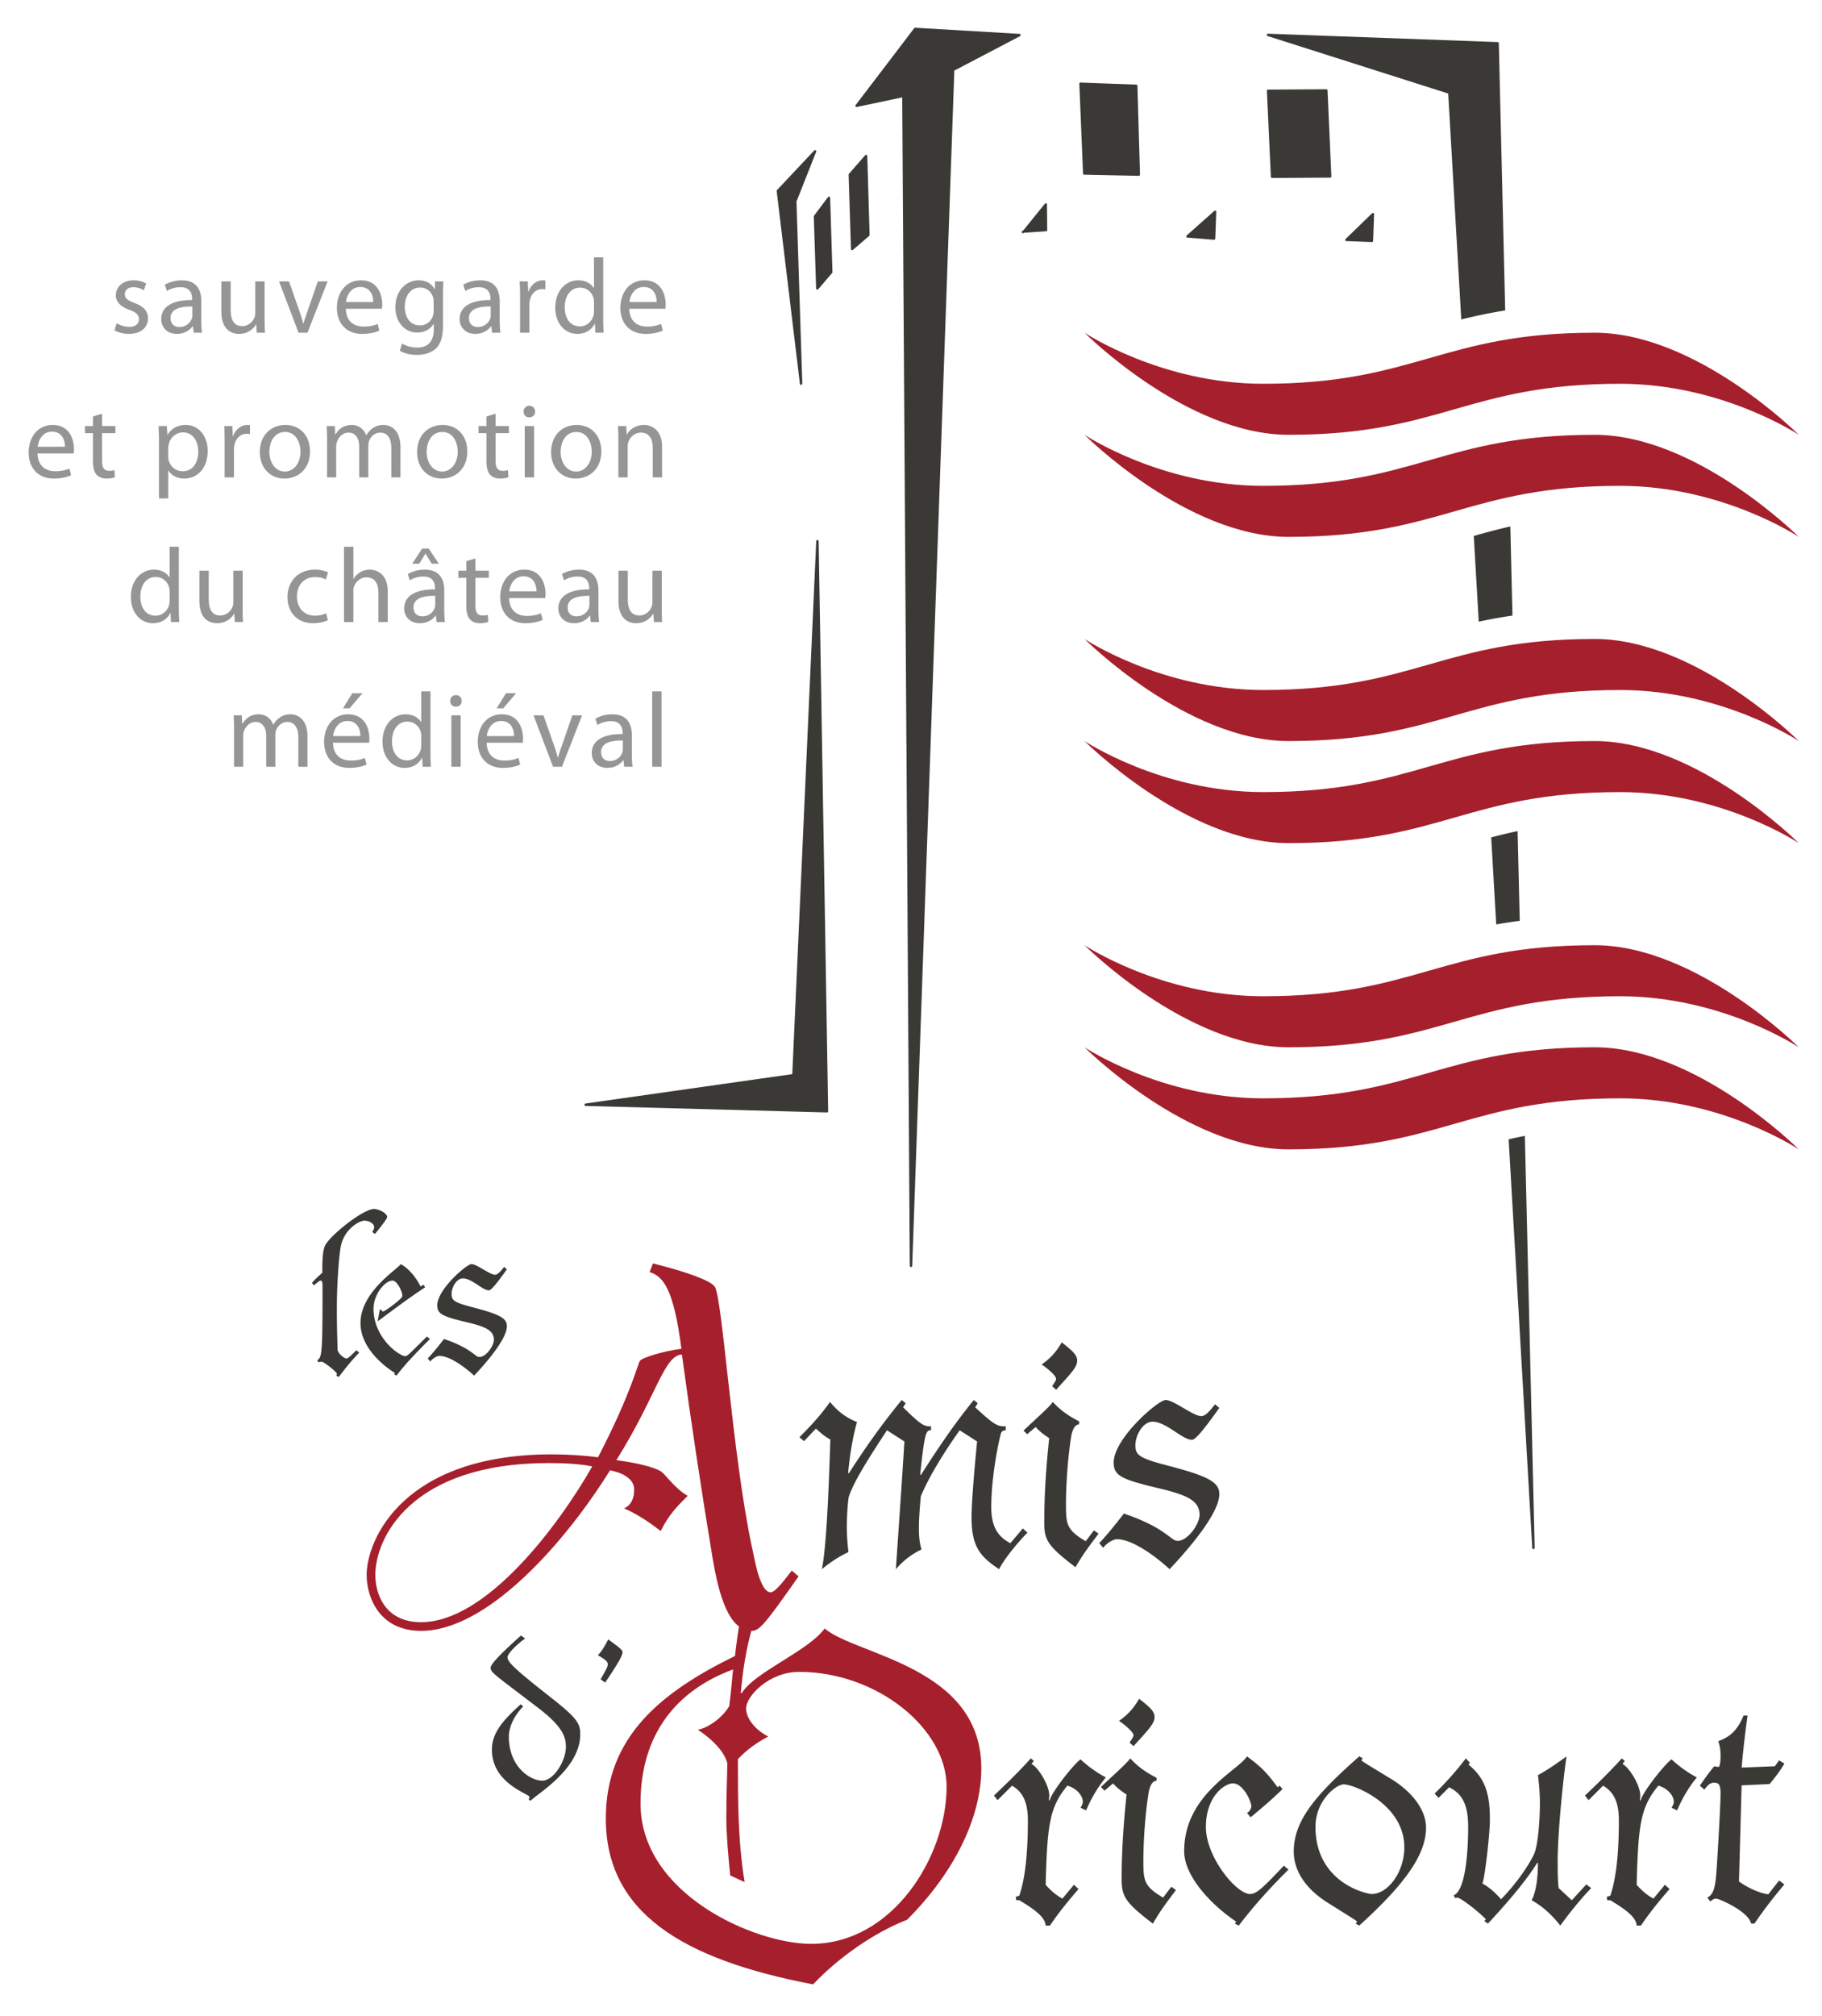 <svg xmlns="http://www.w3.org/2000/svg" width="378" height="418"><path fill="#A61F2C" d="M135.47 261.997c7.101 1.8 11.801 3.5 12.801 4.8 1.6 2.101 3.6 34.603 7.701 53.904l.7 3.299c.8 3.701 1.9 6.201 3.2 6.201.8 0 2.1-1.5 4.4-4.5l1.4 1.199c-6.801 9.701-8.101 11.301-9.701 11.301-4.601 0-6.801-6.9-8.201-15.5-2.3-13.901-4.4-27.803-6.3-41.803-3.7.1-5.3 8.7-13.601 21.9 3.8.5 7.5 1.301 9.201 2.301 1 .6 2.8 3.5 5.601 5.1-2.3 2.301-3.9 3.9-5.601 7.301-2.2-1.699-4.8-3.5-7.601-4.7 1.4-.6 2.1-2 2.1-3.899 0-2.101-2.1-3.4-5-4.001-9.401 15.101-25.501 33.302-39.203 33.302-8.7 0-11.3-7-11.3-11.601 0-7.3 7.6-25.001 38.402-25.001 3.1 0 6.5.199 9.601.6 6.9-13.301 8.2-19.301 8.7-20.001s4.9-2 8.601-2.501c-1.6-12.3-3.7-15-6.601-15.9l.701-1.801zM122.869 304.1c-2.3-.5-5.8-.7-9-.7-28.702 0-36.002 15.601-36.002 23.201 0 3.8 1.9 9.801 9.5 9.801 13.501-.001 28.502-20.002 35.502-32.302z"/><path fill="#3A3936" d="M184.013 296.602c-3.755 5.734-6.827 10.514-7.919 13.791-.205 1.023-.409 4.096-.409 6.075 0 1.298.068 3.276.341 5.394-1.912.887-3.687 2.048-5.53 3.55 1.092-4.847 1.57-20.89 1.775-26.897-1.297-.683-2.048-1.434-3.004-2.253l-2.458 2.595-.956-.82c2.458-2.457 4.301-4.438 6.349-7.305 1.639 1.98 3.345 3.277 5.598 4.165-.819 2.867-1.434 6.349-1.843 10.513l.136.137c3.55-5.529 7.1-10.514 10.991-15.224l.819.683-.546.819c3.96 3.96 4.506 3.96 5.803 3.96v.818c-.956 0-1.297 0-2.253 9.148l.136.137c3.755-5.871 7.032-10.719 10.991-15.565l.819.683-.546.819c4.233 3.96 4.779 3.96 6.349 3.96v.818c-.614 0-.888.273-1.024.752-.75 2.799-1.979 9.625-1.979 15.087 0 3.823 1.093 6.075 3.96 7.577l2.594-3.072.956.889c-2.116 2.115-4.983 5.666-5.871 7.577-4.301-2.799-5.734-5.052-5.734-10.923 0-2.936.683-10.923 1.16-15.564l-3.618-2.322c-2.867 4.028-6.144 9.148-8.056 13.654-.273 2.73-.409 5.119-.409 6.621 0 1.639.136 3.141.546 4.438-1.843.889-3.618 2.117-5.325 4.097.614-8.875 1.229-17.682 1.775-26.487l-3.618-2.325zM226.955 317.355l.955.683c-1.775 2.39-3.141 4.097-4.778 6.964-5.939-4.506-6.485-5.734-6.485-9.354 0-6.28.478-12.288 1.023-17.408-1.229-.818-2.116-1.502-2.799-2.32l-1.775 1.502-.75-.752c2.867-2.73 5.393-4.915 6.076-5.939 1.706 1.844 3.344 2.936 5.461 4.028v.614c-.751 0-1.365.888-1.639 2.458-.546 3.276-1.092 9.079-1.092 14.2 0 4.027.137 5.256 4.096 7.577l1.707-2.253zm-8.67-29.901c.546-.819.818-1.229.818-1.502 0-.614-1.434-1.911-3.004-3.004 1.639-1.092 3.072-2.594 4.165-4.573 2.594 1.979 3.208 2.799 3.208 3.754 0 1.297-.887 2.254-4.369 6.076l-.818-.751zM228.047 320.018c1.912-2.048 3.482-4.027 5.121-6.144 8.807 3.003 9.693 5.666 11.127 5.666 2.186 0 4.574-3.55 4.574-5.394 0-3.004-2.73-4.164-8.533-5.529-7.715-1.844-9.285-2.594-9.285-5.324 0-4.984 9.217-12.972 10.787-12.972 1.639 0 5.734 3.345 7.373 3.345.75 0 1.57-.75 2.867-2.457l.887.751c-3.345 4.71-4.982 6.622-5.666 6.622-2.048 0-5.324-3.755-8.191-3.755-1.98 0-3.551 2.799-3.551 4.847 0 1.98.547 2.662 6.623 4.232 8.396 2.186 10.785 3.414 10.785 5.939 0 4.574-8.396 13.518-10.309 15.565-3.208-2.936-7.85-6.212-10.922-6.212-.956 0-2.321 1.023-2.867 1.774l-.82-.954zM64.71 266.057c.585-.721 1.395-1.44 2.16-2.115 0-2.115 0-3.915.45-5.355.63-2.024 7.965-7.874 10.26-7.874 1.035 0 2.745.899 2.745 1.665 0 .359-1.26 1.935-2.52 3.51l-.585-.405c.225-.315.405-.675.405-1.034 0-.496-.72-1.306-2.07-1.306-.99 0-3.915 1.62-4.77 4.95-.405 1.574-.9 7.83-.9 13.139 0 4.996.135 7.2.135 8.551 0 .854 1.395 1.935 1.845 1.935.27 0 .585-.226 2.07-1.71l.585.494c-1.755 1.846-2.7 3.016-4.23 5.041l-.54-.271a.513.513 0 0 0 .135-.36c0-.449-2.745-2.52-3.105-2.52-.27 0-.495.045-.63.135l-.36-.404c.99-.721 1.125-1.035 1.125-15.3 0-.99-.09-1.26-.45-1.26-.18 0-1.035.72-1.305.989l-.45-.495z"/><path fill="#3A3936" d="M89.189 277.666c-2.07 2.115-4.86 4.859-6.93 7.604l-.494-.27.18-.27c-2.475-1.529-7.155-5.31-7.155-10.35 0-6.435 7.47-11.024 8.37-12.239 1.53.899 2.97 2.43 4.095 4.635l.63-.36.315.54c-3.24 2.16-4.41 3.015-9.854 7.065l.45-2.431h.315c.045.315.18.36.405.36.36 0 3.959-2.655 3.959-3.15 0-1.125-1.17-3.239-2.025-3.239-1.575 0-3.959 2.835-3.959 5.85 0 6.03 5.354 9.81 6.569 9.81.27 0 .54-.18 1.125-.721l3.375-3.329.629.495zM88.74 281.716c1.26-1.351 2.295-2.655 3.375-4.05 5.805 1.979 6.39 3.734 7.335 3.734 1.44 0 3.015-2.34 3.015-3.555 0-1.98-1.8-2.744-5.625-3.645-5.085-1.215-6.12-1.71-6.12-3.51 0-3.285 6.075-8.55 7.109-8.55 1.08 0 3.78 2.204 4.86 2.204.495 0 1.035-.494 1.89-1.619l.585.494c-2.205 3.105-3.285 4.365-3.735 4.365-1.35 0-3.51-2.475-5.4-2.475-1.305 0-2.34 1.845-2.34 3.195 0 1.305.36 1.754 4.365 2.789 5.535 1.44 7.11 2.25 7.11 3.915 0 3.015-5.535 8.909-6.795 10.26-2.115-1.935-5.175-4.095-7.2-4.095-.63 0-1.53.675-1.89 1.17l-.539-.627zM108.945 339.791c-1.98 1.395-3.645 3.194-3.645 3.869 0 .99 1.215 2.25 9 8.369 5.58 4.365 6.075 5.445 6.075 7.65 0 7.47-9.81 12.824-10.26 13.77l-.45-.27a.867.867 0 0 0 .18-.541c0-.629-7.785-2.744-7.785-9.764 0-2.881 1.35-5.355 5.985-9.45l.495.45c-1.89 1.936-2.97 4.275-2.97 6.255 0 6.3 4.455 9.134 6.93 9.134 2.43 0 4.905-4.184 4.905-6.975 0-1.935-.495-4.139-5.85-8.189l-5.85-4.455c-3.42-2.609-3.915-3.059-3.915-3.779 0-.945 3.15-3.869 6.3-6.705l.855.631zM124.604 348.25c1.35-2.385 1.485-2.654 1.485-3.15 0-.404-.27-.854-2.07-1.844.855-.811 1.62-2.205 2.16-3.285 2.52 1.8 2.97 2.25 2.97 2.609 0 .676-.54 1.801-3.6 6.346l-.945-.676z"/><path fill="#A61F2C" d="M156.186 337.104c-1.4 4.7-2.1 9.401-2.5 14.001h.2c2.7-4.4 13.801-8.701 17.201-13.4 6.5 5.6 32.502 7.801 32.502 29.002 0 10-5.4 21.4-15.401 31.401-6.701 2.601-14.101 7.7-19.501 13.401-27.302-5.201-43.002-15.002-43.002-34.402 0-17.002 11.5-26.201 26.802-33.702.3-2.8.7-5.501 1.2-8.301l2.499 2zm-4.7 51.804c-.4-4.101-.8-8.501-.8-12.001 0-5.4.2-8.801.2-11.301-.7-2.5-3.101-4.9-6.101-6.9 2.2-.399 5.2-2.601 6.5-4.9.4-3.101.6-5.601.8-7.601-11.701 4.301-19.201 13.4-19.201 27.802 0 18.802 23.702 29.103 35.402 29.103 16.901 0 28.102-18.102 28.102-32.603 0-12.001-14.401-23.802-30.602-23.802-6.201 0-11.001 5-11.001 7.601 0 2.101 2 4.501 4.601 5.8-2.4 1.301-4.3 2.601-6.3 4.701 0 8.5 0 17.001 1.4 25.502l-3-1.401z"/><path fill="#3A3936" d="M222.805 390.854l.955.888c-2.185 2.526-4.096 4.847-5.939 7.577h-.887c-.068-1.843-2.731-3.617-5.462-5.256h-.614l-.137-.684.751-.272c.751-2.185 1.774-6.485 1.774-15.634 0-3.822-1.092-5.871-3.276-7.168l-3.004 3.004-.751-.955c2.662-2.526 5.325-5.121 7.646-7.715l.614.547-.478.613c1.365.684 3.686 4.369 3.686 6.555 0 .341-.068.75-.068 1.023h.137c.479-1.844 5.053-7.578 6.418-8.533a24.984 24.984 0 0 0 5.256 3.754c-1.775 2.117-3.141 4.574-4.096 6.828l-1.16-.547c.272-.41.478-.888.478-1.229 0-1.297-1.366-2.867-3.209-3.346-3.755 4.506-4.164 8.261-4.505 20.549 1.023 1.16 2.184 2.185 3.48 2.867l2.391-2.866z"/><path fill="#3A3936" d="M243.012 391.264l.955.682c-1.775 2.391-3.141 4.097-4.778 6.964-5.939-4.506-6.485-5.734-6.485-9.353 0-6.281.478-12.289 1.023-17.408-1.229-.819-2.116-1.502-2.799-2.321l-1.775 1.502-.75-.751c2.867-2.73 5.393-4.916 6.076-5.939 1.706 1.844 3.344 2.936 5.461 4.027v.615c-.751 0-1.365.887-1.639 2.457-.546 3.277-1.092 9.08-1.092 14.2 0 4.028.137 5.257 4.096 7.577l1.707-2.252zm-8.67-29.903c.546-.818.818-1.229.818-1.502 0-.613-1.434-1.91-3.004-3.004 1.639-1.092 3.072-2.594 4.165-4.573 2.594 1.979 3.208 2.799 3.208 3.755 0 1.297-.887 2.253-4.369 6.076l-.818-.752zM256.188 398.909l.273-.409c-5.462-3.688-10.787-9.559-10.787-14.609 0-11.742 11.128-16.658 13.039-19.662 2.526 1.912 3.824 2.936 6.35 6.418l.41-.342.613.684c-2.047 2.047-4.096 3.754-6.621 5.871l-.752-.889c.615-.341.889-1.023.889-1.365 0-1.092-1.707-4.778-3.824-4.778-1.638 0-5.598 2.595-5.598 9.079 0 6.145 6.281 13.859 9.148 13.859 1.297 0 2.457-1.024 7.031-5.871l.956.818c-3.276 3.209-7.169 7.441-10.309 11.605l-.818-.409zM281.242 398.909c.137-.137.273-.272.273-.409s-.684-.547-6.008-3.892c-4.916-3.072-7.1-6.896-7.1-10.649 0-6.486 4.642-11.811 13.585-19.73l.751.41c-.137.137-.273.273-.273.41s.684.545 6.076 3.822c3.822 2.321 7.305 6.008 7.305 10.172 0 5.529-4.369 11.674-13.858 20.275l-.751-.409zm-2.457-28.878c-1.57 0-5.871 3.346-5.871 8.807 0 11.537 10.513 13.928 11.674 13.928 3.344 0 6.758-4.506 6.758-9.695 0-8.943-10.514-13.04-12.561-13.04zM329.098 390.785l1.024.751c-2.116 2.185-4.438 5.052-6.417 7.782-1.775-2.252-3.619-3.959-5.939-5.256 1.023-1.98 1.297-5.053 1.297-7.646l-.137-.137c-2.252 3.688-6.28 8.397-10.24 12.63l-.75-.546.341-.342c-1.774-1.844-5.325-4.506-5.939-4.506-.137 0-.341.068-.409.137l-.342-.614c2.39-.956 3.004-8.67 3.004-14.2 0-4.573-1.229-6.895-3.959-8.191l-2.186 2.185-.818-.888c2.32-2.253 4.642-4.848 6.484-7.305l.82.888-.273.409c3.822 3.072 4.438 6.759 4.438 11.469 0 3.004-1.092 12.426-1.57 13.176 1.502.82 2.662 1.912 3.891 3.277 3.619-3.687 6.213-7.852 6.896-9.489.819-1.979 1.161-7.305 1.161-10.444 0-2.117-.205-4.302-.41-5.803 2.116-1.161 3.959-2.459 5.939-3.893-.683 4.438-1.844 15.771-1.844 21.777 0 1.639 0 3.961.205 5.53l2.73 2.526 3.003-3.277zM345.416 390.854l.955.888c-2.185 2.526-4.096 4.847-5.939 7.577h-.887c-.068-1.843-2.731-3.617-5.462-5.256h-.614l-.137-.684.751-.272c.751-2.185 1.774-6.485 1.774-15.634 0-3.822-1.092-5.871-3.276-7.168l-3.004 3.004-.751-.955c2.662-2.526 5.325-5.121 7.646-7.715l.614.547-.478.613c1.365.684 3.686 4.369 3.686 6.555 0 .341-.068.75-.068 1.023h.137c.479-1.844 5.053-7.578 6.418-8.533a24.984 24.984 0 0 0 5.256 3.754c-1.775 2.117-3.141 4.574-4.096 6.828l-1.16-.547c.272-.41.478-.888.478-1.229 0-1.297-1.366-2.867-3.209-3.346-3.755 4.506-4.164 8.261-4.505 20.549 1.023 1.16 2.184 2.185 3.48 2.867l2.391-2.866zM369.104 389.967l1.093.818c-2.254 2.662-4.165 5.12-6.213 8.124h-.683c-.614-2.595-6.69-5.188-7.305-5.188-.341 0-.751.205-1.161.615l-.614-.82c1.161-.682 1.57-1.639 1.843-4.915.273-3.55.889-14.269.889-16.657 0-1.912-.41-2.253-1.365-2.253-.615 0-1.161.272-1.98 1.434l-.955-.819c.887-1.297 1.843-2.662 3.004-4.027.272.068.613.137.887.137.205 0 .41-.888.41-2.186 0-1.229-.137-2.252-.479-3.14 2.458-.956 3.892-2.116 5.257-5.325h.819c-.479 3.551-.888 6.896-1.229 10.787l6.895-.273.888-1.229 1.093.682c-.889 1.502-1.98 2.936-3.072 4.232l-5.803.273-.547 19.935c1.707 1.229 4.096 2.39 6.076 2.663l2.252-2.868z"/><path fill="#969595" d="M24.208 67.042c.595.352 1.606.748 2.575.748 1.386 0 2.046-.683 2.046-1.584 0-.925-.55-1.408-1.958-1.937-1.937-.704-2.839-1.738-2.839-3.015 0-1.716 1.408-3.124 3.675-3.124 1.078 0 2.024.285 2.597.66l-.463 1.408a4.115 4.115 0 0 0-2.178-.639c-1.145 0-1.761.66-1.761 1.452 0 .88.616 1.276 2.003 1.826 1.826.683 2.794 1.606 2.794 3.19 0 1.893-1.474 3.213-3.96 3.213-1.167 0-2.245-.309-2.993-.748l.462-1.45zM41.765 66.447c0 .925.044 1.826.154 2.553h-1.738l-.154-1.342h-.065c-.595.836-1.738 1.584-3.257 1.584-2.156 0-3.256-1.519-3.256-3.059 0-2.574 2.288-3.982 6.402-3.961v-.22c0-.858-.242-2.464-2.42-2.442-1.013 0-2.047.286-2.795.792l-.439-1.298c.88-.55 2.178-.924 3.521-.924 3.256 0 4.048 2.222 4.048 4.334v3.983zm-1.87-2.882c-2.112-.044-4.511.33-4.511 2.398 0 1.276.837 1.848 1.805 1.848 1.408 0 2.311-.88 2.618-1.782a2.18 2.18 0 0 0 .088-.616v-1.848zM54.899 66.073c0 1.122.021 2.091.088 2.927h-1.716l-.11-1.738h-.044c-.484.858-1.628 1.98-3.521 1.98-1.672 0-3.675-.946-3.675-4.665V58.35h1.937v5.875c0 2.024.638 3.41 2.376 3.41 1.299 0 2.2-.902 2.553-1.782.11-.264.176-.616.176-.99V58.35H54.9v7.723zM59.958 58.351l2.09 5.963c.353.99.639 1.87.858 2.75h.066c.241-.88.55-1.76.901-2.75l2.068-5.963h2.024L63.786 69h-1.848L57.89 58.351h2.068zM71.75 64.027c.044 2.618 1.694 3.696 3.652 3.696 1.386 0 2.244-.242 2.948-.55l.353 1.386c-.683.309-1.87.683-3.564.683-3.279 0-5.237-2.179-5.237-5.391 0-3.213 1.893-5.721 4.995-5.721 3.498 0 4.4 3.036 4.4 4.994 0 .396-.022.683-.066.902H71.75zm5.677-1.386c.021-1.21-.506-3.124-2.685-3.124-1.98 0-2.816 1.782-2.971 3.124h5.656zM91.903 67.438c0 2.465-.506 3.938-1.519 4.885-1.056.946-2.553 1.276-3.895 1.276-1.276 0-2.685-.308-3.542-.88l.483-1.496c.704.462 1.805.857 3.125.857 1.979 0 3.433-1.034 3.433-3.74v-1.166h-.045c-.571.99-1.738 1.782-3.388 1.782-2.641 0-4.533-2.244-4.533-5.192 0-3.609 2.354-5.633 4.819-5.633 1.848 0 2.838.945 3.322 1.826h.044l.065-1.606h1.717c-.066.748-.088 1.628-.088 2.904v6.183zm-1.936-4.885c0-.33-.022-.616-.11-.857-.352-1.145-1.275-2.068-2.706-2.068-1.849 0-3.169 1.562-3.169 4.026 0 2.09 1.078 3.828 3.146 3.828 1.211 0 2.289-.748 2.685-1.979.11-.33.154-.704.154-1.034v-1.916zM103.672 66.447c0 .925.044 1.826.154 2.553h-1.738l-.154-1.342h-.065c-.594.836-1.738 1.584-3.257 1.584-2.156 0-3.256-1.519-3.256-3.059 0-2.574 2.288-3.982 6.402-3.961v-.22c0-.858-.242-2.464-2.42-2.442-1.013 0-2.047.286-2.795.792l-.439-1.298c.88-.55 2.178-.924 3.521-.924 3.256 0 4.048 2.222 4.048 4.334v3.983zm-1.87-2.882c-2.112-.044-4.511.33-4.511 2.398 0 1.276.837 1.848 1.805 1.848 1.408 0 2.311-.88 2.618-1.782a2.18 2.18 0 0 0 .088-.616v-1.848zM107.896 61.673c0-1.254-.022-2.332-.088-3.322h1.694l.088 2.112h.065c.484-1.431 1.673-2.332 2.971-2.332.198 0 .352.021.528.044v1.826c-.198-.044-.396-.044-.66-.044-1.364 0-2.333 1.012-2.597 2.464a5.815 5.815 0 0 0-.065.902V69h-1.937v-7.327zM125.145 53.378V66.25c0 .945.044 2.023.088 2.75h-1.716l-.088-1.849h-.066c-.572 1.188-1.848 2.091-3.586 2.091-2.574 0-4.577-2.179-4.577-5.413-.021-3.542 2.2-5.698 4.774-5.698 1.65 0 2.729.77 3.213 1.605h.044v-6.358h1.914zm-1.915 9.308c0-.242-.021-.572-.088-.814-.286-1.21-1.342-2.223-2.794-2.223-2.003 0-3.191 1.761-3.191 4.093 0 2.156 1.078 3.938 3.146 3.938 1.299 0 2.486-.88 2.839-2.311.066-.264.088-.527.088-.836v-1.847zM130.556 64.027c.044 2.618 1.694 3.696 3.652 3.696 1.386 0 2.244-.242 2.948-.55l.353 1.386c-.683.309-1.87.683-3.564.683-3.279 0-5.237-2.179-5.237-5.391 0-3.213 1.893-5.721 4.995-5.721 3.498 0 4.4 3.036 4.4 4.994 0 .396-.021.683-.066.902h-7.481zm5.676-1.386c.021-1.21-.506-3.124-2.685-3.124-1.98 0-2.816 1.782-2.971 3.124h5.656zM7.797 94.027c.044 2.618 1.694 3.696 3.652 3.696 1.386 0 2.244-.242 2.948-.55l.353 1.386c-.683.309-1.87.683-3.564.683-3.279 0-5.237-2.179-5.237-5.391 0-3.213 1.893-5.721 4.995-5.721 3.498 0 4.4 3.036 4.4 4.994 0 .396-.022.683-.066.902H7.797zm5.677-1.386c.021-1.21-.506-3.124-2.685-3.124-1.98 0-2.816 1.782-2.971 3.124h5.656zM21.173 85.798v2.553h2.772v1.474h-2.772v5.743c0 1.32.374 2.068 1.452 2.068.528 0 .836-.044 1.122-.132l.088 1.474c-.374.133-.968.265-1.716.265-.902 0-1.628-.309-2.091-.814-.527-.594-.748-1.54-.748-2.794v-5.81h-1.649v-1.474h1.649v-1.98l1.893-.573zM32.986 91.827c0-1.364-.044-2.465-.088-3.477h1.716l.11 1.826h.044c.77-1.298 2.046-2.046 3.784-2.046 2.597 0 4.533 2.178 4.533 5.391 0 3.828-2.354 5.721-4.863 5.721-1.408 0-2.641-.616-3.278-1.673H34.9v5.787h-1.914V91.827zm1.914 2.838c0 .286.022.551.088.792.353 1.343 1.519 2.267 2.904 2.267 2.047 0 3.234-1.672 3.234-4.114 0-2.112-1.122-3.938-3.168-3.938-1.32 0-2.574.924-2.927 2.376-.065.242-.132.528-.132.771v1.846zM46.604 91.673c0-1.254-.022-2.332-.088-3.322h1.694l.088 2.112h.065c.484-1.431 1.673-2.332 2.971-2.332.198 0 .353.021.528.044v1.826c-.198-.044-.396-.044-.66-.044-1.364 0-2.332 1.012-2.597 2.464a5.815 5.815 0 0 0-.065.902V99h-1.937v-7.327zM64.314 93.587c0 3.938-2.75 5.655-5.303 5.655-2.86 0-5.104-2.112-5.104-5.479 0-3.543 2.354-5.633 5.281-5.633 3.059.001 5.126 2.223 5.126 5.457zm-8.426.11c0 2.332 1.32 4.093 3.213 4.093 1.848 0 3.234-1.738 3.234-4.137 0-1.805-.902-4.07-3.19-4.07-2.267 0-3.257 2.112-3.257 4.114zM67.855 91.232c0-1.122-.044-2.002-.088-2.882h1.694l.088 1.738h.065c.595-1.013 1.585-1.958 3.367-1.958 1.43 0 2.53.88 2.992 2.134h.044c.33-.616.77-1.056 1.21-1.386.638-.484 1.32-.748 2.332-.748 1.431 0 3.521.924 3.521 4.62V99h-1.892v-6.007c0-2.068-.771-3.278-2.311-3.278-1.122 0-1.958.813-2.311 1.738a3.305 3.305 0 0 0-.154.968V99H74.52v-6.381c0-1.694-.748-2.904-2.223-2.904-1.188 0-2.09.968-2.398 1.937-.109.264-.154.615-.154.945V99h-1.892v-7.768zM96.94 93.587c0 3.938-2.75 5.655-5.303 5.655-2.86 0-5.104-2.112-5.104-5.479 0-3.543 2.354-5.633 5.281-5.633 3.059.001 5.126 2.223 5.126 5.457zm-8.426.11c0 2.332 1.32 4.093 3.213 4.093 1.848 0 3.234-1.738 3.234-4.137 0-1.805-.902-4.07-3.19-4.07-2.267 0-3.257 2.112-3.257 4.114zM102.813 85.798v2.553h2.772v1.474h-2.772v5.743c0 1.32.374 2.068 1.452 2.068.528 0 .836-.044 1.122-.132l.088 1.474c-.374.133-.968.265-1.716.265-.902 0-1.628-.309-2.091-.814-.527-.594-.748-1.54-.748-2.794v-5.81h-1.649v-1.474h1.649v-1.98l1.893-.573zM111.02 85.358c0 .66-.462 1.188-1.232 1.188-.704 0-1.166-.527-1.166-1.188s.484-1.211 1.21-1.211c.703 0 1.188.529 1.188 1.211zM108.863 99V88.351h1.937V99h-1.937zM124.748 93.587c0 3.938-2.75 5.655-5.303 5.655-2.86 0-5.104-2.112-5.104-5.479 0-3.543 2.354-5.633 5.281-5.633 3.059.001 5.126 2.223 5.126 5.457zm-8.427.11c0 2.332 1.32 4.093 3.213 4.093 1.848 0 3.234-1.738 3.234-4.137 0-1.805-.902-4.07-3.19-4.07-2.266 0-3.257 2.112-3.257 4.114zM128.289 91.232c0-1.122-.022-2.002-.088-2.882h1.716l.11 1.76h.044c.528-.99 1.76-1.979 3.521-1.979 1.474 0 3.763.88 3.763 4.532V99h-1.937v-6.139c0-1.717-.638-3.146-2.465-3.146-1.254 0-2.244.902-2.596 1.98-.088.241-.132.571-.132.901V99h-1.937v-7.768zM37.101 113.378v12.872c0 .945.044 2.023.088 2.75h-1.716l-.088-1.849h-.066c-.572 1.188-1.848 2.091-3.586 2.091-2.574 0-4.577-2.179-4.577-5.413-.021-3.542 2.2-5.698 4.774-5.698 1.65 0 2.729.77 3.213 1.605h.044v-6.358h1.914zm-1.914 9.308c0-.242-.021-.572-.088-.814-.286-1.21-1.342-2.223-2.795-2.223-2.002 0-3.19 1.761-3.19 4.093 0 2.156 1.079 3.938 3.146 3.938 1.299 0 2.486-.88 2.839-2.311.066-.264.088-.527.088-.836v-1.847zM50.345 126.073c0 1.122.021 2.091.088 2.927h-1.716l-.11-1.738h-.044c-.484.858-1.628 1.98-3.521 1.98-1.672 0-3.675-.946-3.675-4.665v-6.227h1.937v5.875c0 2.024.638 3.41 2.376 3.41 1.299 0 2.2-.902 2.553-1.782.11-.264.176-.616.176-.99v-6.513h1.937v7.723zM68.01 128.626c-.506.242-1.628.616-3.059.616-3.212 0-5.303-2.179-5.303-5.435 0-3.279 2.244-5.677 5.721-5.677 1.145 0 2.156.285 2.685.571l-.439 1.475c-.463-.242-1.188-.506-2.245-.506-2.442 0-3.763 1.826-3.763 4.026 0 2.464 1.585 3.982 3.697 3.982 1.1 0 1.826-.264 2.376-.506l.33 1.454zM71.375 113.378h1.937v6.667h.044a3.64 3.64 0 0 1 1.386-1.387 3.968 3.968 0 0 1 1.98-.527c1.43 0 3.719.88 3.719 4.532V129h-1.937v-6.117c0-1.716-.638-3.146-2.465-3.146-1.254 0-2.222.881-2.596 1.915-.11.285-.132.571-.132.924V129h-1.937v-15.622zM92.166 126.447c0 .925.044 1.826.154 2.553h-1.738l-.154-1.342h-.065c-.594.836-1.738 1.584-3.257 1.584-2.156 0-3.256-1.519-3.256-3.059 0-2.574 2.288-3.982 6.402-3.961v-.22c0-.858-.242-2.464-2.42-2.442-1.013 0-2.047.286-2.795.792l-.439-1.298c.88-.55 2.178-.924 3.521-.924 3.256 0 4.048 2.222 4.048 4.334v3.983zm-3.234-12.695l2.112 3.146H89.57l-1.276-2.068h-.044l-1.276 2.068h-1.452l2.068-3.146h1.342zm1.364 9.813c-2.112-.044-4.511.33-4.511 2.398 0 1.276.837 1.848 1.805 1.848 1.408 0 2.311-.88 2.618-1.782a2.18 2.18 0 0 0 .088-.616v-1.848zM98.633 115.798v2.553h2.772v1.474h-2.772v5.743c0 1.32.374 2.068 1.452 2.068.528 0 .836-.044 1.122-.132l.088 1.474c-.374.133-.968.265-1.716.265-.902 0-1.628-.309-2.091-.814-.527-.594-.748-1.54-.748-2.794v-5.81h-1.649v-1.474h1.649v-1.98l1.893-.573zM105.629 124.027c.044 2.618 1.694 3.696 3.652 3.696 1.386 0 2.244-.242 2.948-.55l.353 1.386c-.683.309-1.87.683-3.564.683-3.279 0-5.237-2.179-5.237-5.391 0-3.213 1.893-5.721 4.995-5.721 3.498 0 4.4 3.036 4.4 4.994 0 .396-.022.683-.066.902h-7.481zm5.677-1.386c.021-1.21-.506-3.124-2.685-3.124-1.98 0-2.816 1.782-2.971 3.124h5.656zM124.153 126.447c0 .925.044 1.826.154 2.553h-1.738l-.154-1.342h-.065c-.595.836-1.738 1.584-3.257 1.584-2.156 0-3.256-1.519-3.256-3.059 0-2.574 2.288-3.982 6.402-3.961v-.22c0-.858-.242-2.464-2.42-2.442-1.013 0-2.047.286-2.795.792l-.439-1.298c.88-.55 2.178-.924 3.521-.924 3.256 0 4.048 2.222 4.048 4.334v3.983zm-1.87-2.882c-2.112-.044-4.511.33-4.511 2.398 0 1.276.837 1.848 1.805 1.848 1.408 0 2.311-.88 2.618-1.782a2.18 2.18 0 0 0 .088-.616v-1.848zM137.288 126.073c0 1.122.021 2.091.088 2.927h-1.716l-.11-1.738h-.044c-.484.858-1.628 1.98-3.521 1.98-1.672 0-3.675-.946-3.675-4.665v-6.227h1.937v5.875c0 2.024.638 3.41 2.376 3.41 1.299 0 2.2-.902 2.553-1.782.11-.264.176-.616.176-.99v-6.513h1.937v7.723zM48.563 151.232c0-1.122-.044-2.002-.088-2.882h1.694l.088 1.738h.065c.595-1.013 1.585-1.958 3.367-1.958 1.43 0 2.53.88 2.992 2.134h.044c.33-.616.77-1.056 1.21-1.386.638-.484 1.32-.748 2.332-.748 1.431 0 3.521.924 3.521 4.62V159h-1.892v-6.007c0-2.068-.771-3.278-2.311-3.278-1.122 0-1.958.813-2.311 1.738a3.305 3.305 0 0 0-.154.968V159h-1.892v-6.381c0-1.694-.748-2.904-2.223-2.904-1.188 0-2.09.968-2.398 1.937-.109.264-.154.615-.154.945V159h-1.892v-7.768zM69.089 154.027c.044 2.618 1.694 3.696 3.652 3.696 1.386 0 2.244-.242 2.948-.55l.353 1.386c-.683.309-1.87.683-3.564.683-3.279 0-5.237-2.179-5.237-5.391 0-3.213 1.893-5.721 4.995-5.721 3.498 0 4.4 3.036 4.4 4.994 0 .396-.021.683-.066.902h-7.481zm5.677-1.386c.021-1.21-.506-3.124-2.685-3.124-1.98 0-2.816 1.782-2.971 3.124h5.656zm.44-8.889l-2.685 3.146h-1.364l1.936-3.146h2.113zM89.307 143.378v12.872c0 .945.044 2.023.088 2.75h-1.716l-.088-1.849h-.066c-.572 1.188-1.848 2.091-3.586 2.091-2.574 0-4.577-2.179-4.577-5.413-.021-3.542 2.2-5.698 4.774-5.698 1.65 0 2.729.77 3.213 1.605h.044v-6.358h1.914zm-1.914 9.308c0-.242-.021-.572-.088-.814-.286-1.21-1.342-2.223-2.794-2.223-2.003 0-3.191 1.761-3.191 4.093 0 2.156 1.078 3.938 3.146 3.938 1.299 0 2.486-.88 2.839-2.311.066-.264.088-.527.088-.836v-1.847zM95.797 145.358c0 .66-.462 1.188-1.232 1.188-.704 0-1.166-.527-1.166-1.188s.484-1.211 1.21-1.211c.704 0 1.188.529 1.188 1.211zM93.641 159v-10.649h1.937V159h-1.937zM100.966 154.027c.044 2.618 1.694 3.696 3.652 3.696 1.386 0 2.244-.242 2.948-.55l.353 1.386c-.683.309-1.87.683-3.564.683-3.279 0-5.237-2.179-5.237-5.391 0-3.213 1.893-5.721 4.995-5.721 3.498 0 4.4 3.036 4.4 4.994 0 .396-.021.683-.066.902h-7.481zm5.677-1.386c.021-1.21-.506-3.124-2.685-3.124-1.98 0-2.816 1.782-2.971 3.124h5.656zm.44-8.889l-2.685 3.146h-1.364l1.936-3.146h2.113zM112.758 148.351l2.09 5.963c.353.99.639 1.87.858 2.75h.066c.241-.88.55-1.76.901-2.75l2.068-5.963h2.024L116.586 159h-1.848l-4.049-10.649h2.069zM131.084 156.447c0 .925.044 1.826.154 2.553H129.5l-.154-1.342h-.065c-.594.836-1.738 1.584-3.257 1.584-2.156 0-3.256-1.519-3.256-3.059 0-2.574 2.288-3.982 6.402-3.961v-.22c0-.858-.242-2.464-2.42-2.442-1.013 0-2.047.286-2.795.792l-.439-1.298c.88-.55 2.178-.924 3.521-.924 3.256 0 4.048 2.222 4.048 4.334v3.983zm-1.87-2.882c-2.112-.044-4.511.33-4.511 2.398 0 1.276.837 1.848 1.805 1.848 1.408 0 2.311-.88 2.618-1.782a2.18 2.18 0 0 0 .088-.616v-1.848zM135.308 143.378h1.937V159h-1.937v-15.622z"/><path fill="#A61F2C" d="M225 69s15.877 10.585 37.045 10.585C293.799 79.585 299.09 69 330.844 69c21.169 0 42.338 21.169 42.338 21.169s-15.877-10.584-37.046-10.584c-31.753 0-37.046 10.584-68.798 10.584C246.168 90.169 225 69 225 69z"/><path fill="#A61F2C" d="M225 90.169s15.877 10.584 37.045 10.584c31.754 0 37.045-10.584 68.799-10.584 21.169 0 42.338 21.168 42.338 21.168s-15.877-10.584-37.046-10.584c-31.753 0-37.046 10.584-68.798 10.584-21.17 0-42.338-21.168-42.338-21.168zM225 132.506s15.877 10.585 37.045 10.585c31.754 0 37.045-10.585 68.799-10.585 21.169 0 42.338 21.17 42.338 21.17s-15.877-10.585-37.046-10.585c-31.753 0-37.046 10.585-68.798 10.585-21.17 0-42.338-21.17-42.338-21.17zM225 153.676s15.877 10.583 37.045 10.583c31.754 0 37.045-10.583 68.799-10.583 21.169 0 42.338 21.168 42.338 21.168s-15.877-10.585-37.046-10.585c-31.753 0-37.046 10.585-68.798 10.585-21.17 0-42.338-21.168-42.338-21.168zM225 196.013s15.877 10.584 37.045 10.584c31.754 0 37.045-10.584 68.799-10.584 21.169 0 42.338 21.168 42.338 21.168s-15.877-10.584-37.046-10.584c-31.753 0-37.046 10.584-68.798 10.584-21.17 0-42.338-21.168-42.338-21.168zM225 217.181s15.877 10.585 37.045 10.585c31.754 0 37.045-10.585 68.799-10.585 21.169 0 42.338 21.169 42.338 21.169s-15.877-10.584-37.046-10.584c-31.753 0-37.046 10.584-68.798 10.584-21.17 0-42.338-21.169-42.338-21.169z"/><path fill="#3A3936" d="M310.951 8.972a.25.25 0 0 0-.241-.244l-47.64-1.742h-.009a.25.25 0 0 0-.076.488l37.467 11.924 2.709 46.85c2.825-.7 5.813-1.346 9.111-1.872l-1.321-55.404zm-58.866 34.715H252.071a.247.247 0 0 0-.158.064l-5.727 5.089a.25.25 0 0 0 .147.436l5.523.443.02.001a.249.249 0 0 0 .25-.241l.203-5.499a.247.247 0 0 0-.244-.293zm62.763 128.661c-1.895.402-3.705.843-5.476 1.309l1.043 18.047c1.552-.277 3.176-.527 4.876-.747l-.443-18.609zm-79.112-154.8l-11.552-.424h-.009a.247.247 0 0 0-.177.074.246.246 0 0 0-.073.187l.768 18.6a.25.25 0 0 0 .245.24l11.316.24h.005a.25.25 0 0 0 .25-.258l-.532-18.416a.25.25 0 0 0-.241-.243zm39.432.963h-.002l-12.084.074a.248.248 0 0 0-.248.262l.826 17.822a.25.25 0 0 0 .25.238h.002l12.049-.074a.248.248 0 0 0 .248-.262l-.791-17.822a.25.25 0 0 0-.25-.238zm9.667 25.65h-.018a.245.245 0 0 0-.145.055l-.001.001h-.002a.086.086 0 0 0-.014.013l-5.496 5.34a.25.25 0 0 0 .165.429l5.291.195h.009a.25.25 0 0 0 .25-.241l.203-5.5a.246.246 0 0 0-.242-.292zm28.506 65.011c-2.628.6-5.111 1.271-7.584 1.968l1.028 17.775a103.42 103.42 0 0 1 6.996-1.257l-.44-18.486zm3.013 126.376c-1.151.226-2.271.466-3.362.719l4.9 84.748a.25.25 0 0 0 .25.235h.01a.25.25 0 0 0 .24-.256l-2.038-85.446zM211.517 7.025l-21.638-1.273h-.015a.25.25 0 0 0-.199.099l-12.148 15.936a.252.252 0 0 0-.013.285.25.25 0 0 0 .263.111l9.413-1.989 1.57 242.31a.25.25 0 0 0 .247.248H189a.25.25 0 0 0 .25-.241l8.739-247.875 13.629-7.137a.252.252 0 0 0-.101-.474zm5.526 35.148a.248.248 0 0 0-.276.079l-4.541 5.613a.25.25 0 1 0 .195.407h.017l4.586-.313a.25.25 0 0 0 .233-.251l-.045-5.301a.253.253 0 0 0-.169-.234zm-50.847 37.629h.019a.25.25 0 0 0 .231-.257l-1.203-37.747 4.063-10.278a.248.248 0 0 0-.217-.369h-.01a.245.245 0 0 0-.129.039v.001a.265.265 0 0 0-.042.033l-.001.001-.001.001-.003.003-7.703 8.185a.249.249 0 0 0-.066.201l4.815 39.967c.014.126.121.22.247.22zm13.567-47.677a.248.248 0 0 0-.272.07l-3.37 3.854a.247.247 0 0 0-.062.172l.483 15.41a.25.25 0 0 0 .413.182l3.37-2.891a.249.249 0 0 0 .087-.197l-.483-16.373a.253.253 0 0 0-.166-.227zm-10.17 79.853h-.003a.25.25 0 0 0-.25.239l-4.969 110.529-42.905 6.099a.25.25 0 0 0 .029.497l50.064 1.354h.007a.251.251 0 0 0 .25-.254l-1.975-118.217a.252.252 0 0 0-.248-.247zm2.456-71.186a.25.25 0 0 0-.275.088l-2.89 3.854a.254.254 0 0 0-.05.158l.482 14.926a.251.251 0 0 0 .44.155l2.889-3.371a.246.246 0 0 0 .06-.17l-.481-15.408a.25.25 0 0 0-.175-.232z"/></svg>